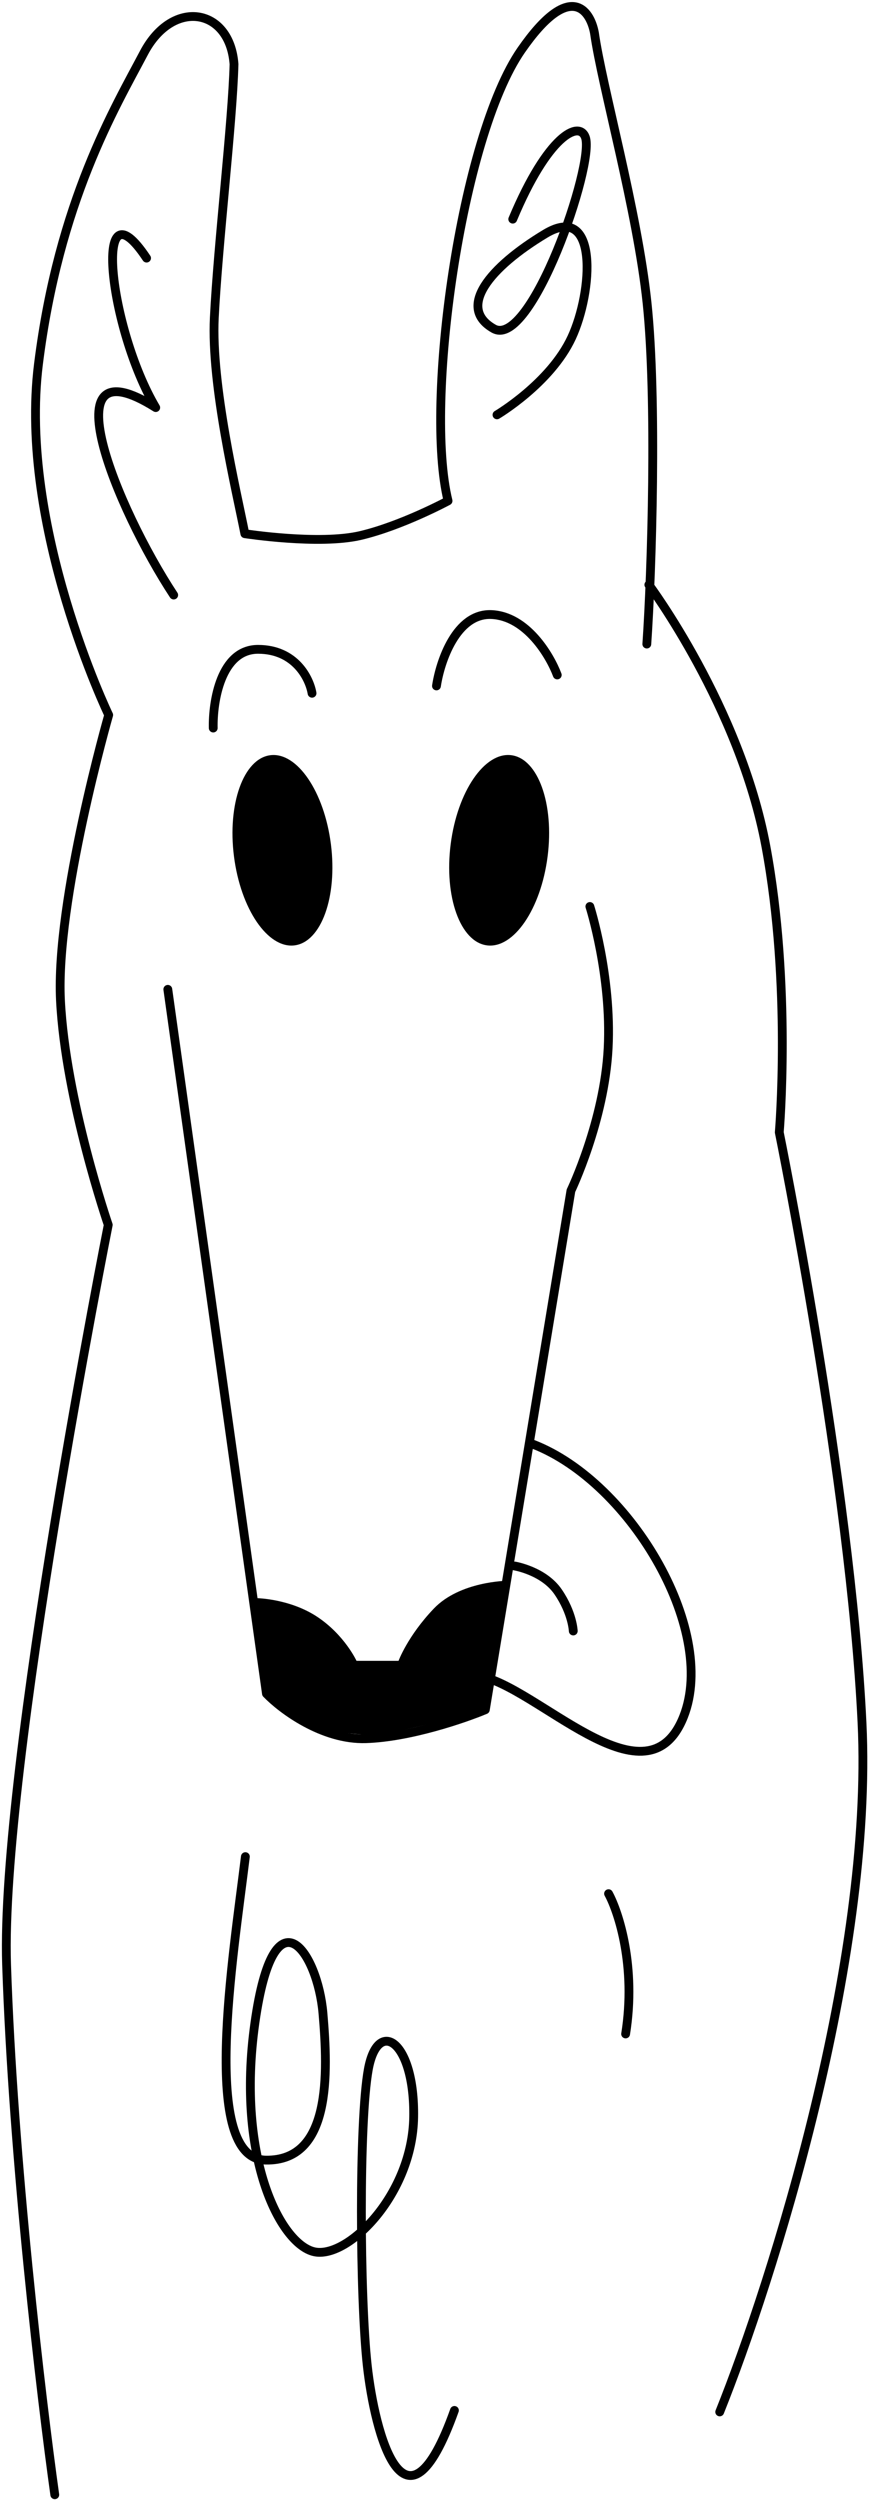 <svg width="235" height="675" viewBox="0 0 235 675" fill="none" xmlns="http://www.w3.org/2000/svg">
<path d="M117.177 434.331C124.237 426.927 136.955 426.823 136.955 426.823L133.788 444.422L131.215 462.037L118.436 464.951L102.013 468.699L87.911 467.45L75.224 460.129L71.575 457.458L71.397 450.56L69.482 431.516C69.482 431.516 78.392 431.679 85.749 436.588C93.105 441.497 96.298 448.434 96.298 448.434H107.652C107.652 448.434 110.116 441.735 117.177 434.331Z" fill="black"/>
<path d="M66.28 501.3C62.948 528.614 54.028 582.914 71.759 583.243C89.489 583.572 88.634 559.889 87.234 543.587C85.835 527.284 74.078 509.196 68.857 546.166C63.636 583.136 76.153 606.68 85.3 608.069C94.447 609.457 111.415 592.271 111.738 571.636C112.06 551.002 102.065 544.554 99.486 558.74C96.907 572.926 97.178 620.296 99.199 638.671C101.219 657.046 109.38 688.264 122.749 650.827" stroke="black" stroke-width="2.38" stroke-linecap="round" stroke-linejoin="round"/>
<path d="M45.329 267.126L71.972 457.291C76.032 461.505 87.092 469.837 98.851 469.458C110.611 469.078 125.247 464.084 131.095 461.634L154.217 321.495C154.217 321.495 163.273 302.624 164.267 283.019C165.261 263.414 159.333 244.756 159.333 244.756" stroke="black" stroke-width="2.38" stroke-linecap="round" stroke-linejoin="round"/>
<path d="M46.917 160.667C31.574 137.35 12.728 91.58 42.066 110.052C29.474 88.743 24.869 47.587 39.591 69.693" stroke="black" stroke-width="2.38" stroke-linecap="round" stroke-linejoin="round"/>
<path d="M134.244 112.011C134.244 112.011 148.675 103.487 154.413 91.148C160.151 78.81 161.753 54.404 147.286 63.12C132.351 72.119 123.284 83.038 133.339 88.735C143.394 94.432 160.7 44.303 158.119 37.074C156.448 32.398 147.964 36.557 138.502 59.172" stroke="black" stroke-width="2.38" stroke-linecap="round" stroke-linejoin="round"/>
<path d="M57.598 196.577C57.433 189.492 59.623 175.323 69.707 175.323C79.791 175.323 83.629 183.231 84.288 187.185" stroke="black" stroke-width="2.38" stroke-linecap="round" stroke-linejoin="round"/>
<path d="M117.897 185.209C118.885 178.618 123.235 165.536 132.726 165.932C142.217 166.327 148.544 176.97 150.521 182.243" stroke="black" stroke-width="2.38" stroke-linecap="round" stroke-linejoin="round"/>
<path d="M194.405 651.234C208.512 616.066 235.948 529.603 232.839 465.086C229.731 400.57 210.493 305.738 210.493 305.738C210.493 305.738 213.884 266.072 206.866 228.452C199.848 190.831 175.264 157.888 175.264 157.888M174.715 173.903C176.06 154.403 177.494 107.524 174.78 81.792C172.152 56.868 162.602 23.256 160.58 8.955C159.439 2.616 153.887 -5.347 140.803 13.519C124.447 37.102 114.559 108.99 121.025 135.235C121.025 135.235 108.559 141.953 97.409 144.586C86.26 147.219 66.138 144.105 66.138 144.105C63.857 132.568 56.989 104.028 57.887 85.788C58.85 66.24 62.831 32.664 63.211 17.323C62.07 2.109 46.646 -0.496 38.868 14.28C31.09 29.056 15.878 54.402 10.391 98.301C4.903 142.199 29.36 193.05 29.36 193.05C29.36 193.05 14.989 243.197 16.335 270.128C17.682 297.059 29.24 330.722 29.24 330.722C29.24 330.722 0.043 477.801 1.778 530.439C3.514 583.076 11.179 647.813 14.795 673.601" stroke="black" stroke-width="2.38" stroke-linecap="round" stroke-linejoin="round"/>
<path d="M164.379 511.3C167.123 516.351 171.887 530.999 168.989 549.182" stroke="black" stroke-width="2.38" stroke-linecap="round" stroke-linejoin="round"/>
<path d="M143.929 389.932C170.691 400.243 194.605 441.391 184.194 464.568C173.783 487.745 145.011 455.276 129.333 452.489M139.019 422.831C139.019 422.831 146.876 424.123 150.773 429.846C154.67 435.569 154.846 440.381 154.846 440.381" stroke="black" stroke-width="2.38" stroke-linecap="round" stroke-linejoin="round"/>
<ellipse cx="76.291" cy="229.584" rx="13.195" ry="25.881" transform="rotate(-7.28 76.291 229.584)" fill="black"/>
<ellipse cx="13.195" cy="25.881" rx="13.195" ry="25.881" transform="matrix(-0.992 -0.127 -0.127 0.992 151.203 205.584)" fill="black"/>
</svg>
